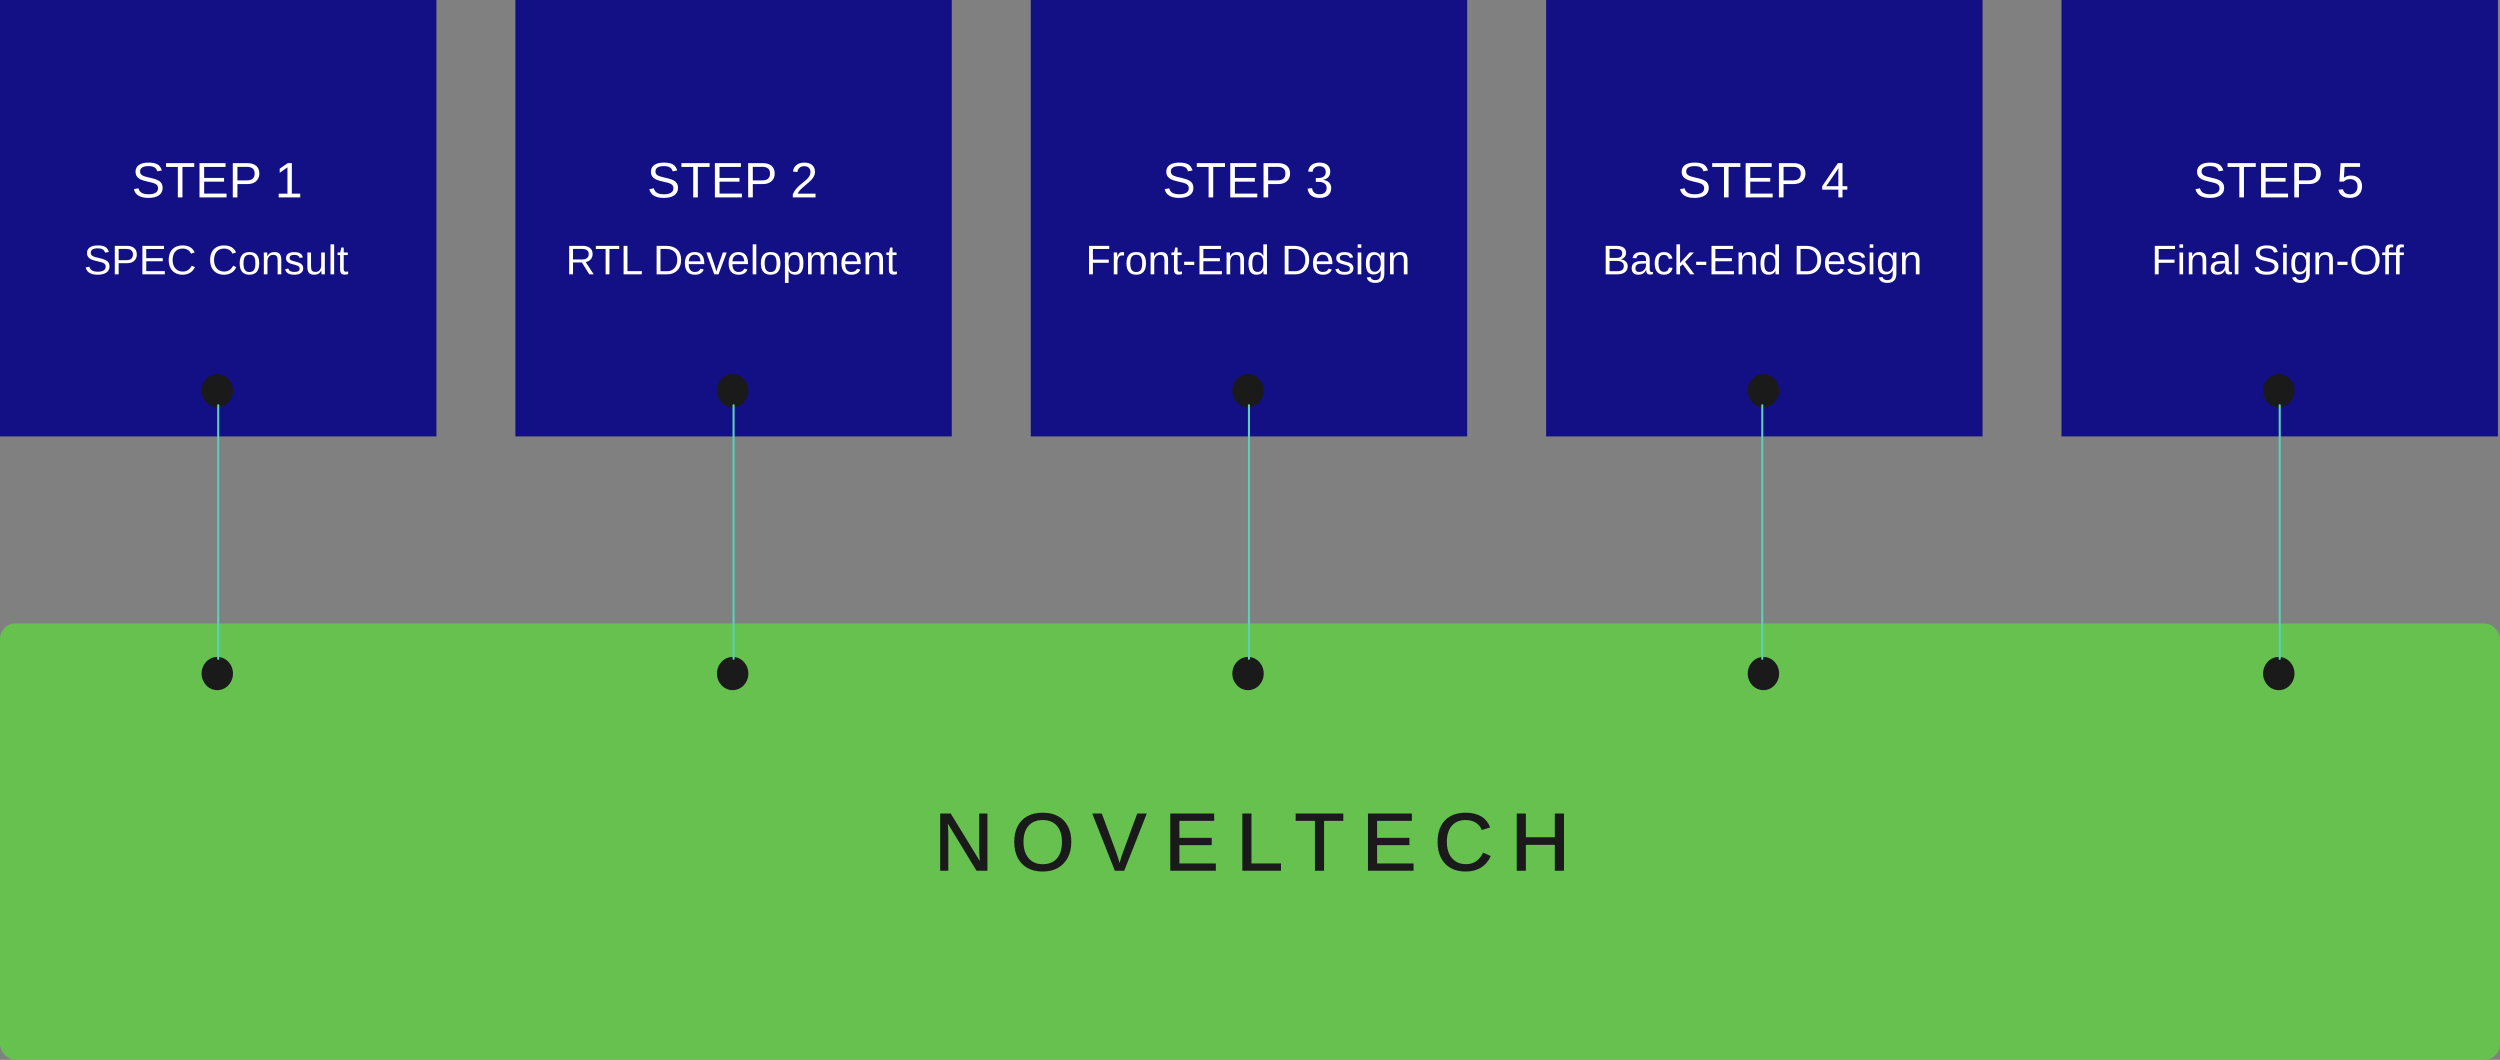 <svg width="1203" height="510" viewBox="0 0 1203 510" fill="none" xmlns="http://www.w3.org/2000/svg">
<rect x="0" y="0" width="1203" height="510" fill="#808080" stroke="none"/>
<rect opacity="0.8" y="300" width="1203" height="210" rx="7.46" fill="#5FD143"/>
<path d="M456.32 401.402V419H452.414V391.48H457.492L471.477 414.332C471.294 411.962 471.203 410.133 471.203 408.844V391.48H475.148V419H469.895L456.086 396.305C456.138 397.229 456.19 398.115 456.242 398.961C456.294 399.807 456.32 400.621 456.32 401.402ZM515.512 405.113C515.512 408.03 514.945 410.556 513.812 412.691C512.693 414.827 511.104 416.48 509.047 417.652C506.99 418.811 504.555 419.391 501.742 419.391C498.917 419.391 496.475 418.818 494.418 417.672C492.374 416.526 490.798 414.885 489.691 412.75C488.598 410.615 488.051 408.069 488.051 405.113C488.051 402.171 488.591 399.658 489.672 397.574C490.766 395.478 492.335 393.87 494.379 392.75C496.436 391.63 498.904 391.07 501.781 391.07C504.633 391.07 507.081 391.63 509.125 392.75C511.182 393.857 512.758 395.458 513.852 397.555C514.958 399.638 515.512 402.158 515.512 405.113ZM511.02 405.113C511.02 401.845 510.212 399.28 508.598 397.418C506.983 395.543 504.711 394.605 501.781 394.605C498.826 394.605 496.54 395.53 494.926 397.379C493.311 399.215 492.504 401.793 492.504 405.113C492.504 407.314 492.868 409.221 493.598 410.836C494.34 412.438 495.401 413.674 496.781 414.547C498.174 415.419 499.828 415.855 501.742 415.855C504.724 415.855 507.016 414.924 508.617 413.062C510.219 411.188 511.02 408.538 511.02 405.113ZM551.832 391.48L540.973 419H536.461L525.582 391.48H530.191L537.164 410.289C537.438 411.005 537.698 411.786 537.945 412.633C538.193 413.466 538.46 414.345 538.746 415.27C539.059 414.189 539.339 413.232 539.586 412.398C539.846 411.565 540.087 410.862 540.309 410.289L547.242 391.48H551.832ZM585.066 415.484V419H563.133V391.48H584.266V394.996H567.527V403.18H583.074V406.676H567.527V415.484H585.066ZM616.406 415.484V419H597.812V391.48H602.207V415.484H616.406ZM637.141 394.996V419H632.746V394.996H623.469V391.48H646.398V394.996H637.141ZM680.199 415.484V419H658.266V391.48H679.398V394.996H662.66V403.18H678.207V406.676H662.66V415.484H680.199ZM705.445 415.836C709.182 415.836 711.923 413.98 713.668 410.27L717.359 411.93C716.253 414.391 714.664 416.253 712.594 417.516C710.536 418.766 708.115 419.391 705.328 419.391C702.49 419.391 700.055 418.818 698.023 417.672C696.005 416.526 694.456 414.885 693.375 412.75C692.294 410.602 691.754 408.056 691.754 405.113C691.754 402.158 692.281 399.632 693.336 397.535C694.404 395.439 695.94 393.837 697.945 392.73C699.964 391.624 702.392 391.07 705.23 391.07C708.264 391.07 710.771 391.669 712.75 392.867C714.742 394.065 716.188 395.829 717.086 398.16L713.023 399.41C712.464 397.887 711.5 396.708 710.133 395.875C708.779 395.029 707.171 394.605 705.309 394.605C702.405 394.605 700.165 395.53 698.59 397.379C697.014 399.228 696.227 401.806 696.227 405.113C696.227 407.314 696.591 409.215 697.32 410.816C698.062 412.418 699.124 413.655 700.504 414.527C701.884 415.4 703.531 415.836 705.445 415.836ZM734.246 406.559V419H729.852V391.48H734.246V402.887H748.172V391.48H752.586V419H748.172V406.559H734.246Z" fill="#1A1A1A"/>
<ellipse cx="104.554" cy="324.111" rx="7.554" ry="7.995" fill="#1A1A1A"/>
<ellipse cx="352.554" cy="324.111" rx="7.554" ry="7.995" fill="#1A1A1A"/>
<ellipse cx="600.554" cy="324.111" rx="7.554" ry="7.995" fill="#1A1A1A"/>
<ellipse cx="848.554" cy="324.111" rx="7.554" ry="7.995" fill="#1A1A1A"/>
<ellipse cx="1096.55" cy="324.111" rx="7.554" ry="7.995" fill="#1A1A1A"/>
<rect width="210" height="210" fill="#121084"/>
<rect x="248" width="210" height="210" fill="#121084"/>
<rect x="496" width="210" height="210" fill="#121084"/>
<rect x="744" width="210" height="210" fill="#121084"/>
<rect x="992" width="210" height="210" fill="#121084"/>
<path d="M78.262 90.441C78.262 91.965 77.664 93.144 76.469 93.981C75.281 94.816 73.606 95.234 71.441 95.234C67.418 95.234 65.086 93.836 64.445 91.039L66.613 90.606C66.863 91.598 67.394 92.328 68.207 92.797C69.019 93.258 70.125 93.488 71.523 93.488C72.969 93.488 74.082 93.242 74.863 92.75C75.652 92.25 76.047 91.519 76.047 90.559C76.047 90.019 75.922 89.582 75.672 89.246C75.43 88.91 75.086 88.633 74.641 88.414C74.195 88.195 73.664 88.012 73.047 87.863C72.43 87.715 71.746 87.555 70.996 87.383C70.129 87.188 69.402 86.996 68.816 86.809C68.238 86.621 67.762 86.426 67.387 86.223C67.012 86.012 66.691 85.789 66.426 85.555C66.035 85.195 65.734 84.777 65.523 84.301C65.32 83.824 65.219 83.277 65.219 82.66C65.219 81.246 65.758 80.156 66.836 79.391C67.922 78.625 69.473 78.242 71.488 78.242C73.363 78.242 74.797 78.531 75.789 79.109C76.781 79.68 77.477 80.656 77.875 82.039L75.672 82.426C75.43 81.551 74.969 80.918 74.289 80.527C73.609 80.129 72.668 79.93 71.465 79.93C70.144 79.93 69.137 80.148 68.441 80.586C67.746 81.023 67.398 81.676 67.398 82.543C67.398 83.051 67.531 83.473 67.797 83.809C68.07 84.137 68.461 84.414 68.969 84.641C69.445 84.867 70.457 85.152 72.004 85.496C72.637 85.644 73.262 85.801 73.879 85.965C74.496 86.121 75.078 86.32 75.625 86.562C75.945 86.695 76.25 86.859 76.539 87.055C76.836 87.242 77.094 87.461 77.312 87.711C77.609 88.039 77.84 88.426 78.004 88.871C78.176 89.316 78.262 89.84 78.262 90.441ZM87.801 80.316V95H85.574V80.316H79.902V78.488H93.473V80.316H87.801ZM109.012 93.172V95H96.004V78.488H108.531V80.316H98.242V85.613H107.828V87.418H98.242V93.172H109.012ZM124.785 83.457C124.785 84.496 124.555 85.398 124.094 86.164C123.633 86.93 122.977 87.523 122.125 87.945C121.281 88.359 120.273 88.566 119.102 88.566H114.25V95H112.012V78.488H118.961C120.812 78.488 122.246 78.922 123.262 79.789C124.277 80.656 124.785 81.879 124.785 83.457ZM122.535 83.481C122.535 81.348 121.254 80.281 118.691 80.281H114.25V86.797H118.785C120.035 86.797 120.973 86.523 121.598 85.977C122.223 85.422 122.535 84.59 122.535 83.481ZM144.461 93.207V95H134.113V93.207H138.32V80.504L134.594 83.164V81.172L138.496 78.488H140.441V93.207H144.461Z" fill="white"/>
<path d="M52.689 128.218C52.689 129.482 52.193 130.46 51.201 131.154C50.216 131.848 48.825 132.194 47.029 132.194C43.691 132.194 41.756 131.034 41.225 128.713L43.023 128.354C43.231 129.177 43.672 129.783 44.346 130.172C45.02 130.554 45.937 130.746 47.098 130.746C48.297 130.746 49.221 130.541 49.869 130.133C50.523 129.718 50.851 129.112 50.851 128.315C50.851 127.867 50.747 127.504 50.54 127.226C50.339 126.947 50.054 126.717 49.684 126.535C49.315 126.354 48.874 126.202 48.362 126.078C47.85 125.955 47.282 125.822 46.66 125.68C45.941 125.518 45.338 125.359 44.852 125.203C44.372 125.048 43.976 124.886 43.665 124.717C43.354 124.542 43.088 124.357 42.868 124.163C42.544 123.865 42.294 123.518 42.119 123.122C41.951 122.727 41.866 122.273 41.866 121.761C41.866 120.588 42.314 119.683 43.208 119.048C44.109 118.413 45.396 118.095 47.068 118.095C48.624 118.095 49.814 118.335 50.637 118.815C51.46 119.288 52.037 120.098 52.368 121.246L50.54 121.567C50.339 120.841 49.956 120.315 49.392 119.991C48.828 119.661 48.047 119.495 47.049 119.495C45.953 119.495 45.117 119.677 44.54 120.04C43.963 120.403 43.675 120.944 43.675 121.664C43.675 122.085 43.785 122.435 44.005 122.714C44.232 122.986 44.556 123.216 44.978 123.404C45.373 123.592 46.213 123.829 47.496 124.114C48.021 124.237 48.54 124.367 49.052 124.503C49.564 124.633 50.047 124.798 50.501 124.999C50.767 125.109 51.019 125.245 51.259 125.407C51.506 125.563 51.719 125.744 51.901 125.952C52.147 126.224 52.339 126.545 52.475 126.915C52.617 127.284 52.689 127.718 52.689 128.218ZM65.835 122.422C65.835 123.284 65.644 124.033 65.261 124.668C64.879 125.304 64.334 125.796 63.628 126.146C62.928 126.49 62.091 126.662 61.119 126.662H57.093V132H55.236V118.299H61.002C62.539 118.299 63.728 118.659 64.571 119.379C65.414 120.098 65.835 121.113 65.835 122.422ZM63.968 122.442C63.968 120.672 62.905 119.787 60.779 119.787H57.093V125.193H60.856C61.894 125.193 62.672 124.967 63.19 124.513C63.709 124.053 63.968 123.362 63.968 122.442ZM79.312 130.483V132H68.519V118.299H78.913V119.816H70.376V124.211H78.33V125.709H70.376V130.483H79.312ZM87.946 130.668C89.865 130.668 91.308 129.718 92.273 127.819L93.79 128.577C93.226 129.757 92.432 130.655 91.408 131.271C90.39 131.887 89.207 132.194 87.859 132.194C86.472 132.194 85.279 131.906 84.281 131.329C83.282 130.752 82.514 129.932 81.976 128.869C81.445 127.799 81.179 126.539 81.179 125.087C81.179 123.628 81.445 122.377 81.976 121.333C82.508 120.29 83.273 119.489 84.271 118.932C85.269 118.374 86.462 118.095 87.849 118.095C89.308 118.095 90.526 118.381 91.505 118.951C92.484 119.521 93.204 120.367 93.664 121.489L91.904 122.072C91.586 121.275 91.074 120.666 90.368 120.244C89.667 119.823 88.835 119.612 87.869 119.612C86.352 119.612 85.172 120.102 84.329 121.08C83.487 122.053 83.065 123.388 83.065 125.087C83.065 126.202 83.263 127.18 83.658 128.023C84.06 128.859 84.624 129.511 85.35 129.977C86.083 130.438 86.948 130.668 87.946 130.668ZM107.88 130.668C109.798 130.668 111.241 129.718 112.207 127.819L113.724 128.577C113.16 129.757 112.366 130.655 111.341 131.271C110.324 131.887 109.141 132.194 107.792 132.194C106.405 132.194 105.212 131.906 104.214 131.329C103.216 130.752 102.447 129.932 101.909 128.869C101.378 127.799 101.112 126.539 101.112 125.087C101.112 123.628 101.378 122.377 101.909 121.333C102.441 120.29 103.206 119.489 104.204 118.932C105.202 118.374 106.395 118.095 107.782 118.095C109.241 118.095 110.46 118.381 111.439 118.951C112.417 119.521 113.137 120.367 113.597 121.489L111.837 122.072C111.52 121.275 111.007 120.666 110.301 120.244C109.601 119.823 108.768 119.612 107.802 119.612C106.285 119.612 105.105 120.102 104.263 121.08C103.42 122.053 102.998 123.388 102.998 125.087C102.998 126.202 103.196 127.18 103.592 128.023C103.994 128.859 104.557 129.511 105.284 129.977C106.016 130.438 106.881 130.668 107.88 130.668ZM124.731 126.73C124.731 128.571 124.326 129.942 123.515 130.843C122.705 131.744 121.528 132.194 119.986 132.194C118.449 132.194 117.289 131.728 116.505 130.794C115.72 129.854 115.328 128.5 115.328 126.73C115.328 124.915 115.72 123.553 116.505 122.646C117.295 121.738 118.475 121.285 120.044 121.285C121.652 121.285 122.835 121.729 123.593 122.617C124.351 123.498 124.731 124.869 124.731 126.73ZM122.893 126.73C122.893 125.278 122.676 124.224 122.241 123.57C121.814 122.908 121.091 122.578 120.073 122.578C119.049 122.578 118.307 122.915 117.846 123.589C117.393 124.257 117.166 125.304 117.166 126.73C117.166 128.117 117.389 129.161 117.837 129.861C118.29 130.554 119 130.901 119.966 130.901C121.016 130.901 121.765 130.564 122.212 129.89C122.666 129.216 122.893 128.162 122.893 126.73ZM128.708 125.903V132H126.957V123.725C126.957 123.109 126.951 122.617 126.938 122.247C126.931 121.871 126.918 121.615 126.899 121.479H128.552C128.565 121.602 128.575 121.758 128.581 121.946C128.594 122.134 128.604 122.341 128.61 122.568C128.617 122.795 128.623 123.032 128.63 123.278H128.659C129.061 122.552 129.524 122.04 130.049 121.742C130.581 121.437 131.239 121.285 132.023 121.285C133.177 121.285 134.02 121.58 134.551 122.169C135.09 122.759 135.359 123.699 135.359 124.989V132H133.599V125.33C133.599 124.325 133.437 123.625 133.112 123.229C132.788 122.834 132.228 122.636 131.43 122.636C130.588 122.636 129.923 122.925 129.437 123.502C128.951 124.079 128.708 124.879 128.708 125.903ZM145.899 129.093C145.899 130.084 145.523 130.849 144.771 131.387C144.026 131.925 142.979 132.194 141.63 132.194C140.321 132.194 139.31 131.981 138.597 131.553C137.89 131.118 137.43 130.444 137.216 129.53L138.762 129.229C138.911 129.793 139.219 130.208 139.686 130.473C140.152 130.733 140.801 130.862 141.63 130.862C142.518 130.862 143.167 130.726 143.575 130.454C143.99 130.182 144.197 129.773 144.197 129.229C144.197 128.814 144.055 128.477 143.769 128.218C143.484 127.958 143.024 127.744 142.389 127.576C141.637 127.375 141.037 127.21 140.59 127.08C140.149 126.95 139.809 126.84 139.569 126.749C139.329 126.652 139.138 126.561 138.995 126.477C138.567 126.231 138.233 125.929 137.994 125.573C137.754 125.216 137.634 124.779 137.634 124.26C137.634 123.301 137.974 122.571 138.655 122.072C139.342 121.567 140.34 121.314 141.65 121.314C142.81 121.314 143.731 121.518 144.411 121.926C145.098 122.335 145.533 122.989 145.714 123.891L144.139 124.085C144.042 123.618 143.779 123.262 143.351 123.015C142.93 122.763 142.363 122.636 141.65 122.636C140.859 122.636 140.275 122.756 139.899 122.996C139.523 123.236 139.335 123.599 139.335 124.085C139.335 124.442 139.442 124.736 139.656 124.97C139.87 125.197 140.279 125.385 140.882 125.534C141.692 125.728 142.463 125.942 143.196 126.176C143.928 126.402 144.453 126.629 144.771 126.856C145.14 127.122 145.419 127.436 145.607 127.799C145.802 128.156 145.899 128.587 145.899 129.093ZM154.611 130.201C154.209 130.927 153.743 131.443 153.211 131.747C152.686 132.045 152.031 132.194 151.247 132.194C150.093 132.194 149.247 131.909 148.709 131.339C148.177 130.762 147.912 129.812 147.912 128.49V121.479H149.672V128.149C149.672 129.2 149.834 129.913 150.158 130.289C150.488 130.658 151.049 130.843 151.84 130.843C152.683 130.843 153.347 130.554 153.833 129.977C154.32 129.401 154.563 128.6 154.563 127.576V121.479H156.313V129.754C156.313 130.363 156.316 130.856 156.323 131.232C156.336 131.608 156.352 131.864 156.371 132H154.718C154.712 131.968 154.699 131.815 154.679 131.543C154.666 131.271 154.653 130.823 154.64 130.201H154.611ZM160.795 117.57V132H159.045V117.57H160.795ZM167.524 131.922C166.954 132.078 166.364 132.156 165.754 132.156C165.054 132.156 164.529 131.958 164.179 131.562C163.829 131.161 163.654 130.564 163.654 129.773V122.753H162.439V121.479H163.722L164.238 119.126H165.404V121.479H167.349V122.753H165.404V129.394C165.404 129.9 165.485 130.256 165.648 130.464C165.816 130.665 166.105 130.765 166.513 130.765C166.733 130.765 167.07 130.72 167.524 130.629V131.922Z" fill="white"/>
<path d="M326.262 90.441C326.262 91.965 325.664 93.144 324.469 93.981C323.281 94.816 321.605 95.234 319.441 95.234C315.418 95.234 313.086 93.836 312.445 91.039L314.613 90.606C314.863 91.598 315.395 92.328 316.207 92.797C317.02 93.258 318.125 93.488 319.523 93.488C320.969 93.488 322.082 93.242 322.863 92.75C323.652 92.25 324.047 91.519 324.047 90.559C324.047 90.019 323.922 89.582 323.672 89.246C323.43 88.91 323.086 88.633 322.641 88.414C322.195 88.195 321.664 88.012 321.047 87.863C320.43 87.715 319.746 87.555 318.996 87.383C318.129 87.188 317.402 86.996 316.816 86.809C316.238 86.621 315.762 86.426 315.387 86.223C315.012 86.012 314.691 85.789 314.426 85.555C314.035 85.195 313.734 84.777 313.523 84.301C313.32 83.824 313.219 83.277 313.219 82.66C313.219 81.246 313.758 80.156 314.836 79.391C315.922 78.625 317.473 78.242 319.488 78.242C321.363 78.242 322.797 78.531 323.789 79.109C324.781 79.68 325.477 80.656 325.875 82.039L323.672 82.426C323.43 81.551 322.969 80.918 322.289 80.527C321.609 80.129 320.668 79.93 319.465 79.93C318.145 79.93 317.137 80.148 316.441 80.586C315.746 81.023 315.398 81.676 315.398 82.543C315.398 83.051 315.531 83.473 315.797 83.809C316.07 84.137 316.461 84.414 316.969 84.641C317.445 84.867 318.457 85.152 320.004 85.496C320.637 85.644 321.262 85.801 321.879 85.965C322.496 86.121 323.078 86.32 323.625 86.562C323.945 86.695 324.25 86.859 324.539 87.055C324.836 87.242 325.094 87.461 325.312 87.711C325.609 88.039 325.84 88.426 326.004 88.871C326.176 89.316 326.262 89.84 326.262 90.441ZM335.801 80.316V95H333.574V80.316H327.902V78.488H341.473V80.316H335.801ZM357.012 93.172V95H344.004V78.488H356.531V80.316H346.242V85.613H355.828V87.418H346.242V93.172H357.012ZM372.785 83.457C372.785 84.496 372.555 85.398 372.094 86.164C371.633 86.93 370.977 87.523 370.125 87.945C369.281 88.359 368.273 88.566 367.102 88.566H362.25V95H360.012V78.488H366.961C368.812 78.488 370.246 78.922 371.262 79.789C372.277 80.656 372.785 81.879 372.785 83.457ZM370.535 83.481C370.535 81.348 369.254 80.281 366.691 80.281H362.25V86.797H366.785C368.035 86.797 368.973 86.523 369.598 85.977C370.223 85.422 370.535 84.59 370.535 83.481ZM392.426 93.207V95H381.492V93.512C381.891 92.598 382.371 91.789 382.934 91.086C383.504 90.383 384.109 89.75 384.75 89.188C385.391 88.625 386.023 88.102 386.648 87.617C386.961 87.375 387.254 87.133 387.527 86.891C387.809 86.648 388.074 86.406 388.324 86.164C388.824 85.68 389.227 85.172 389.531 84.641C389.844 84.109 390 83.508 390 82.836C390 81.93 389.734 81.227 389.203 80.727C388.672 80.227 387.934 79.977 386.988 79.977C386.09 79.977 385.348 80.223 384.762 80.715C384.184 81.199 383.844 81.883 383.742 82.766L381.586 82.566C381.742 81.246 382.301 80.195 383.262 79.414C384.23 78.633 385.473 78.242 386.988 78.242C388.652 78.242 389.93 78.637 390.82 79.426C391.719 80.207 392.168 81.32 392.168 82.766C392.168 83.406 392.02 84.043 391.723 84.676C391.434 85.309 391 85.941 390.422 86.574C390.133 86.887 389.711 87.289 389.156 87.781C388.602 88.273 387.918 88.852 387.105 89.516C386.207 90.25 385.492 90.914 384.961 91.508C384.43 92.094 384.047 92.66 383.812 93.207H392.426Z" fill="white"/>
<path d="M275.738 126.312V132H273.881V118.299H280.327C281.87 118.299 283.06 118.646 283.896 119.34C284.739 120.027 285.16 120.986 285.16 122.218C285.16 123.236 284.862 124.091 284.266 124.785C283.676 125.479 282.859 125.916 281.815 126.098L285.705 132H283.565L280.007 126.312H275.738ZM283.293 122.238C283.293 121.44 283.021 120.834 282.476 120.419C281.938 119.998 281.16 119.787 280.143 119.787H275.738V124.843H280.221C281.199 124.843 281.955 124.617 282.486 124.163C283.024 123.703 283.293 123.061 283.293 122.238ZM293.27 119.816V132H291.422V119.816H286.716V118.299H297.976V119.816H293.27ZM308.856 130.483V132H300.076V118.299H301.933V130.483H308.856ZM327.759 125.009C327.759 126.454 327.477 127.699 326.913 128.743C326.356 129.786 325.575 130.59 324.57 131.154C323.571 131.718 322.411 132 321.089 132H315.964V118.299H320.496C322.816 118.299 324.605 118.883 325.863 120.05C327.127 121.21 327.759 122.863 327.759 125.009ZM325.892 125.009C325.892 123.31 325.425 122.017 324.492 121.129C323.565 120.234 322.22 119.787 320.457 119.787H317.822V130.512H320.875C321.893 130.512 322.774 130.289 323.52 129.841C324.272 129.394 324.855 128.759 325.27 127.936C325.685 127.112 325.892 126.137 325.892 125.009ZM331.405 127.109C331.405 128.315 331.655 129.245 332.154 129.9C332.653 130.554 333.383 130.882 334.342 130.882C335.1 130.882 335.707 130.729 336.16 130.425C336.621 130.12 336.932 129.734 337.094 129.268L338.63 129.705C338.001 131.365 336.572 132.194 334.342 132.194C332.786 132.194 331.6 131.731 330.783 130.804C329.973 129.877 329.568 128.5 329.568 126.671C329.568 124.934 329.973 123.602 330.783 122.675C331.6 121.748 332.764 121.285 334.274 121.285C335.823 121.285 336.984 121.751 337.755 122.685C338.526 123.618 338.912 125.015 338.912 126.876V127.109H331.405ZM337.103 125.767C337.006 124.659 336.724 123.852 336.258 123.346C335.791 122.834 335.12 122.578 334.245 122.578C333.396 122.578 332.721 122.863 332.222 123.434C331.73 123.997 331.464 124.775 331.425 125.767H337.103ZM349.696 121.479L345.767 132H343.696L339.875 121.479H341.742L344.056 128.324C344.101 128.454 344.179 128.713 344.289 129.102C344.399 129.485 344.545 129.994 344.727 130.629C344.811 130.376 344.892 130.114 344.97 129.841C345.054 129.563 345.135 129.294 345.213 129.034C345.297 128.775 345.375 128.545 345.446 128.344L347.838 121.479H349.696ZM352.447 127.109C352.447 128.315 352.697 129.245 353.196 129.9C353.695 130.554 354.424 130.882 355.384 130.882C356.142 130.882 356.748 130.729 357.202 130.425C357.662 130.12 357.974 129.734 358.136 129.268L359.672 129.705C359.043 131.365 357.614 132.194 355.384 132.194C353.828 132.194 352.642 131.731 351.825 130.804C351.015 129.877 350.61 128.5 350.61 126.671C350.61 124.934 351.015 123.602 351.825 122.675C352.642 121.748 353.805 121.285 355.316 121.285C356.865 121.285 358.025 121.751 358.797 122.685C359.568 123.618 359.954 125.015 359.954 126.876V127.109H352.447ZM358.145 125.767C358.048 124.659 357.766 123.852 357.299 123.346C356.833 122.834 356.162 122.578 355.287 122.578C354.437 122.578 353.763 122.863 353.264 123.434C352.771 123.997 352.506 124.775 352.467 125.767H358.145ZM363.941 117.57V132H362.19V117.57H363.941ZM375.521 126.73C375.521 128.571 375.116 129.942 374.306 130.843C373.496 131.744 372.319 132.194 370.776 132.194C369.24 132.194 368.08 131.728 367.295 130.794C366.511 129.854 366.119 128.5 366.119 126.73C366.119 124.915 366.511 123.553 367.295 122.646C368.086 121.738 369.266 121.285 370.835 121.285C372.442 121.285 373.625 121.729 374.384 122.617C375.142 123.498 375.521 124.869 375.521 126.73ZM373.684 126.73C373.684 125.278 373.466 124.224 373.032 123.57C372.604 122.908 371.881 122.578 370.864 122.578C369.84 122.578 369.097 122.915 368.637 123.589C368.183 124.257 367.956 125.304 367.956 126.73C367.956 128.117 368.18 129.161 368.627 129.861C369.081 130.554 369.791 130.901 370.757 130.901C371.807 130.901 372.556 130.564 373.003 129.89C373.457 129.216 373.684 128.162 373.684 126.73ZM386.606 126.691C386.606 128.525 386.282 129.903 385.634 130.823C384.992 131.737 384.026 132.194 382.736 132.194C381.116 132.194 380.027 131.585 379.469 130.366H379.42C379.446 130.412 379.459 130.963 379.459 132.019V136.133H377.709V123.628C377.709 123.09 377.703 122.643 377.69 122.286C377.683 121.923 377.67 121.654 377.651 121.479H379.343C379.349 121.505 379.359 121.631 379.372 121.858C379.391 122.085 379.408 122.332 379.42 122.597C379.433 122.857 379.44 123.048 379.44 123.171H379.479C379.79 122.523 380.202 122.05 380.714 121.751C381.226 121.447 381.9 121.294 382.736 121.294C384.033 121.294 385.002 121.729 385.644 122.597C386.285 123.466 386.606 124.83 386.606 126.691ZM384.768 126.73C384.768 125.265 384.571 124.218 384.175 123.589C383.78 122.96 383.151 122.646 382.289 122.646C381.33 122.646 380.616 122.98 380.15 123.647C379.69 124.309 379.459 125.381 379.459 126.866C379.459 128.247 379.68 129.264 380.121 129.919C380.561 130.574 381.278 130.901 382.27 130.901C383.138 130.901 383.77 130.584 384.166 129.948C384.568 129.307 384.768 128.234 384.768 126.73ZM390.573 125.903V132H388.833V123.725C388.833 123.109 388.826 122.617 388.813 122.247C388.807 121.871 388.794 121.615 388.775 121.479H390.428C390.441 121.622 390.454 121.797 390.466 122.004C390.479 122.212 390.489 122.429 390.496 122.656C390.502 122.876 390.505 123.083 390.505 123.278H390.535C390.911 122.532 391.342 122.014 391.828 121.722C392.314 121.43 392.907 121.285 393.607 121.285C394.405 121.285 395.033 121.443 395.494 121.761C395.96 122.079 396.284 122.584 396.466 123.278H396.495C396.858 122.571 397.296 122.062 397.808 121.751C398.326 121.44 398.952 121.285 399.684 121.285C400.748 121.285 401.519 121.573 401.999 122.15C402.485 122.727 402.728 123.673 402.728 124.989V132H400.997V125.33C400.997 124.312 400.858 123.609 400.579 123.22C400.3 122.831 399.798 122.636 399.072 122.636C398.307 122.636 397.711 122.921 397.283 123.492C396.861 124.056 396.651 124.86 396.651 125.903V132H394.92V125.33C394.92 124.312 394.781 123.609 394.502 123.22C394.223 122.831 393.721 122.636 392.995 122.636C392.249 122.636 391.659 122.921 391.225 123.492C390.791 124.062 390.573 124.866 390.573 125.903ZM406.724 127.109C406.724 128.315 406.974 129.245 407.473 129.9C407.972 130.554 408.701 130.882 409.661 130.882C410.419 130.882 411.025 130.729 411.479 130.425C411.939 130.12 412.251 129.734 412.413 129.268L413.949 129.705C413.32 131.365 411.891 132.194 409.661 132.194C408.105 132.194 406.919 131.731 406.102 130.804C405.292 129.877 404.887 128.5 404.887 126.671C404.887 124.934 405.292 123.602 406.102 122.675C406.919 121.748 408.082 121.285 409.593 121.285C411.142 121.285 412.302 121.751 413.074 122.685C413.845 123.618 414.231 125.015 414.231 126.876V127.109H406.724ZM412.422 125.767C412.325 124.659 412.043 123.852 411.576 123.346C411.11 122.834 410.439 122.578 409.564 122.578C408.714 122.578 408.04 122.863 407.541 123.434C407.048 123.997 406.783 124.775 406.744 125.767H412.422ZM418.256 125.903V132H416.506V123.725C416.506 123.109 416.5 122.617 416.487 122.247C416.48 121.871 416.467 121.615 416.448 121.479H418.101C418.114 121.602 418.124 121.758 418.13 121.946C418.143 122.134 418.153 122.341 418.159 122.568C418.166 122.795 418.172 123.032 418.179 123.278H418.208C418.61 122.552 419.073 122.04 419.598 121.742C420.13 121.437 420.788 121.285 421.572 121.285C422.726 121.285 423.569 121.58 424.1 122.169C424.638 122.759 424.907 123.699 424.907 124.989V132H423.147V125.33C423.147 124.325 422.985 123.625 422.661 123.229C422.337 122.834 421.776 122.636 420.979 122.636C420.136 122.636 419.472 122.925 418.986 123.502C418.5 124.079 418.256 124.879 418.256 125.903ZM431.597 131.922C431.027 132.078 430.437 132.156 429.828 132.156C429.127 132.156 428.602 131.958 428.252 131.562C427.902 131.161 427.727 130.564 427.727 129.773V122.753H426.512V121.479H427.795L428.311 119.126H429.478V121.479H431.422V122.753H429.478V129.394C429.478 129.9 429.559 130.256 429.721 130.464C429.889 130.665 430.178 130.765 430.586 130.765C430.806 130.765 431.143 130.72 431.597 130.629V131.922Z" fill="white"/>
<path d="M574.262 90.441C574.262 91.965 573.664 93.144 572.469 93.981C571.281 94.816 569.605 95.234 567.441 95.234C563.418 95.234 561.086 93.836 560.445 91.039L562.613 90.606C562.863 91.598 563.395 92.328 564.207 92.797C565.02 93.258 566.125 93.488 567.523 93.488C568.969 93.488 570.082 93.242 570.863 92.75C571.652 92.25 572.047 91.519 572.047 90.559C572.047 90.019 571.922 89.582 571.672 89.246C571.43 88.91 571.086 88.633 570.641 88.414C570.195 88.195 569.664 88.012 569.047 87.863C568.43 87.715 567.746 87.555 566.996 87.383C566.129 87.188 565.402 86.996 564.816 86.809C564.238 86.621 563.762 86.426 563.387 86.223C563.012 86.012 562.691 85.789 562.426 85.555C562.035 85.195 561.734 84.777 561.523 84.301C561.32 83.824 561.219 83.277 561.219 82.66C561.219 81.246 561.758 80.156 562.836 79.391C563.922 78.625 565.473 78.242 567.488 78.242C569.363 78.242 570.797 78.531 571.789 79.109C572.781 79.68 573.477 80.656 573.875 82.039L571.672 82.426C571.43 81.551 570.969 80.918 570.289 80.527C569.609 80.129 568.668 79.93 567.465 79.93C566.145 79.93 565.137 80.148 564.441 80.586C563.746 81.023 563.398 81.676 563.398 82.543C563.398 83.051 563.531 83.473 563.797 83.809C564.07 84.137 564.461 84.414 564.969 84.641C565.445 84.867 566.457 85.152 568.004 85.496C568.637 85.644 569.262 85.801 569.879 85.965C570.496 86.121 571.078 86.32 571.625 86.562C571.945 86.695 572.25 86.859 572.539 87.055C572.836 87.242 573.094 87.461 573.312 87.711C573.609 88.039 573.84 88.426 574.004 88.871C574.176 89.316 574.262 89.84 574.262 90.441ZM583.801 80.316V95H581.574V80.316H575.902V78.488H589.473V80.316H583.801ZM605.012 93.172V95H592.004V78.488H604.531V80.316H594.242V85.613H603.828V87.418H594.242V93.172H605.012ZM620.785 83.457C620.785 84.496 620.555 85.398 620.094 86.164C619.633 86.93 618.977 87.523 618.125 87.945C617.281 88.359 616.273 88.566 615.102 88.566H610.25V95H608.012V78.488H614.961C616.812 78.488 618.246 78.922 619.262 79.789C620.277 80.656 620.785 81.879 620.785 83.457ZM618.535 83.481C618.535 81.348 617.254 80.281 614.691 80.281H610.25V86.797H614.785C616.035 86.797 616.973 86.523 617.598 85.977C618.223 85.422 618.535 84.59 618.535 83.481ZM640.578 90.441C640.578 91.965 640.094 93.144 639.125 93.981C638.156 94.816 636.773 95.234 634.977 95.234C633.305 95.234 631.969 94.859 630.969 94.109C629.977 93.352 629.387 92.234 629.199 90.758L631.379 90.559C631.66 92.512 632.859 93.488 634.977 93.488C636.039 93.488 636.871 93.227 637.473 92.703C638.082 92.18 638.387 91.402 638.387 90.371C638.387 89.473 638.039 88.773 637.344 88.273C636.656 87.766 635.66 87.512 634.355 87.512H633.16V85.684H634.309C635.465 85.684 636.359 85.434 636.992 84.934C637.633 84.426 637.953 83.727 637.953 82.836C637.953 81.953 637.691 81.258 637.168 80.75C636.652 80.234 635.883 79.977 634.859 79.977C633.93 79.977 633.176 80.215 632.598 80.691C632.027 81.168 631.695 81.84 631.602 82.707L629.48 82.543C629.637 81.191 630.195 80.137 631.156 79.379C632.125 78.621 633.367 78.242 634.883 78.242C636.539 78.242 637.824 78.629 638.738 79.402C639.66 80.168 640.121 81.238 640.121 82.613C640.121 83.668 639.824 84.527 639.23 85.191C638.645 85.848 637.789 86.293 636.664 86.527V86.574C637.898 86.707 638.859 87.121 639.547 87.816C640.234 88.512 640.578 89.387 640.578 90.441Z" fill="white"/>
<path d="M525.901 126.448V132H524.043V118.299H533.777V119.816H525.901V124.912H533.543V126.448H525.901ZM537.715 126.516V132H535.965V123.929C535.965 123.56 535.958 123.171 535.945 122.763C535.939 122.354 535.926 121.926 535.906 121.479H537.559C537.572 121.777 537.582 122.046 537.588 122.286C537.601 122.526 537.611 122.737 537.618 122.918C537.624 123.093 537.627 123.242 537.627 123.365C537.634 123.482 537.637 123.57 537.637 123.628H537.676C537.87 122.993 538.084 122.5 538.318 122.15C538.545 121.826 538.804 121.602 539.096 121.479C539.387 121.349 539.747 121.285 540.175 121.285C540.415 121.285 540.651 121.317 540.885 121.382V122.986C540.664 122.921 540.353 122.889 539.951 122.889C539.225 122.889 538.671 123.203 538.289 123.832C537.906 124.455 537.715 125.349 537.715 126.516ZM551.454 126.73C551.454 128.571 551.049 129.942 550.239 130.843C549.429 131.744 548.252 132.194 546.709 132.194C545.173 132.194 544.012 131.728 543.228 130.794C542.444 129.854 542.052 128.5 542.052 126.73C542.052 124.915 542.444 123.553 543.228 122.646C544.019 121.738 545.199 121.285 546.767 121.285C548.375 121.285 549.558 121.729 550.317 122.617C551.075 123.498 551.454 124.869 551.454 126.73ZM549.617 126.73C549.617 125.278 549.399 124.224 548.965 123.57C548.537 122.908 547.814 122.578 546.797 122.578C545.772 122.578 545.03 122.915 544.57 123.589C544.116 124.257 543.889 125.304 543.889 126.73C543.889 128.117 544.113 129.161 544.56 129.861C545.014 130.554 545.724 130.901 546.69 130.901C547.74 130.901 548.489 130.564 548.936 129.89C549.39 129.216 549.617 128.162 549.617 126.73ZM555.431 125.903V132H553.681V123.725C553.681 123.109 553.674 122.617 553.662 122.247C553.655 121.871 553.642 121.615 553.623 121.479H555.276C555.289 121.602 555.298 121.758 555.305 121.946C555.318 122.134 555.327 122.341 555.334 122.568C555.34 122.795 555.347 123.032 555.353 123.278H555.383C555.784 122.552 556.248 122.04 556.773 121.742C557.305 121.437 557.963 121.285 558.747 121.285C559.901 121.285 560.744 121.58 561.275 122.169C561.813 122.759 562.082 123.699 562.082 124.989V132H560.322V125.33C560.322 124.325 560.16 123.625 559.836 123.229C559.512 122.834 558.951 122.636 558.154 122.636C557.311 122.636 556.647 122.925 556.16 123.502C555.674 124.079 555.431 124.879 555.431 125.903ZM568.772 131.922C568.202 132.078 567.612 132.156 567.002 132.156C566.302 132.156 565.777 131.958 565.427 131.562C565.077 131.161 564.902 130.564 564.902 129.773V122.753H563.687V121.479H564.97L565.485 119.126H566.652V121.479H568.597V122.753H566.652V129.394C566.652 129.9 566.733 130.256 566.895 130.464C567.064 130.665 567.352 130.765 567.761 130.765C567.981 130.765 568.318 130.72 568.772 130.629V131.922ZM574.674 125.932V127.488H569.812V125.932H574.674ZM587.986 130.483V132H577.193V118.299H587.587V119.816H579.05V124.211H587.004V125.709H579.05V130.483H587.986ZM591.972 125.903V132H590.222V123.725C590.222 123.109 590.216 122.617 590.203 122.247C590.196 121.871 590.183 121.615 590.164 121.479H591.817C591.83 121.602 591.84 121.758 591.846 121.946C591.859 122.134 591.869 122.341 591.875 122.568C591.882 122.795 591.888 123.032 591.895 123.278H591.924C592.326 122.552 592.789 122.04 593.314 121.742C593.846 121.437 594.504 121.285 595.288 121.285C596.442 121.285 597.285 121.58 597.816 122.169C598.354 122.759 598.623 123.699 598.623 124.989V132H596.863V125.33C596.863 124.325 596.701 123.625 596.377 123.229C596.053 122.834 595.492 122.636 594.695 122.636C593.852 122.636 593.188 122.925 592.702 123.502C592.216 124.079 591.972 124.879 591.972 125.903ZM608.045 132C608.033 131.929 608.016 131.796 607.997 131.601C607.984 131.4 607.971 131.18 607.958 130.94C607.952 130.7 607.948 130.49 607.948 130.308H607.909C607.585 130.982 607.154 131.465 606.616 131.757C606.085 132.049 605.423 132.194 604.633 132.194C603.304 132.194 602.325 131.747 601.696 130.853C601.074 129.958 600.763 128.603 600.763 126.788C600.763 124.954 601.083 123.579 601.725 122.665C602.373 121.745 603.343 121.285 604.633 121.285C605.43 121.285 606.094 121.43 606.626 121.722C607.157 122.014 607.585 122.477 607.909 123.113H607.929L607.909 121.936V117.57H609.66V129.832C609.66 130.383 609.663 130.84 609.669 131.203C609.682 131.559 609.699 131.825 609.718 132H608.045ZM602.6 126.73C602.6 128.201 602.795 129.255 603.184 129.89C603.573 130.525 604.205 130.843 605.08 130.843C606.072 130.843 606.791 130.499 607.238 129.812C607.686 129.125 607.909 128.059 607.909 126.613C607.909 125.219 607.686 124.198 607.238 123.55C606.791 122.902 606.078 122.578 605.099 122.578C604.218 122.578 603.579 122.905 603.184 123.56C602.795 124.208 602.6 125.265 602.6 126.73ZM629.982 125.009C629.982 126.454 629.7 127.699 629.136 128.743C628.578 129.786 627.797 130.59 626.793 131.154C625.794 131.718 624.634 132 623.312 132H618.187V118.299H622.718C625.039 118.299 626.828 118.883 628.086 120.05C629.35 121.21 629.982 122.863 629.982 125.009ZM628.115 125.009C628.115 123.31 627.648 122.017 626.715 121.129C625.788 120.234 624.443 119.787 622.679 119.787H620.044V130.512H623.098C624.115 130.512 624.997 130.289 625.742 129.841C626.494 129.394 627.078 128.759 627.493 127.936C627.908 127.112 628.115 126.137 628.115 125.009ZM633.628 127.109C633.628 128.315 633.878 129.245 634.377 129.9C634.876 130.554 635.605 130.882 636.565 130.882C637.323 130.882 637.929 130.729 638.383 130.425C638.843 130.12 639.154 129.734 639.317 129.268L640.853 129.705C640.224 131.365 638.795 132.194 636.565 132.194C635.009 132.194 633.823 131.731 633.006 130.804C632.196 129.877 631.79 128.5 631.79 126.671C631.79 124.934 632.196 123.602 633.006 122.675C633.823 121.748 634.986 121.285 636.497 121.285C638.046 121.285 639.206 121.751 639.978 122.685C640.749 123.618 641.135 125.015 641.135 126.876V127.109H633.628ZM639.326 125.767C639.229 124.659 638.947 123.852 638.48 123.346C638.014 122.834 637.343 122.578 636.468 122.578C635.618 122.578 634.944 122.863 634.445 123.434C633.952 123.997 633.687 124.775 633.648 125.767H639.326ZM651.267 129.093C651.267 130.084 650.891 130.849 650.139 131.387C649.393 131.925 648.347 132.194 646.998 132.194C645.689 132.194 644.677 131.981 643.964 131.553C643.258 131.118 642.798 130.444 642.584 129.53L644.13 129.229C644.279 129.793 644.587 130.208 645.053 130.473C645.52 130.733 646.168 130.862 646.998 130.862C647.886 130.862 648.534 130.726 648.943 130.454C649.358 130.182 649.565 129.773 649.565 129.229C649.565 128.814 649.423 128.477 649.137 128.218C648.852 127.958 648.392 127.744 647.757 127.576C647.005 127.375 646.405 127.21 645.958 127.08C645.517 126.95 645.177 126.84 644.937 126.749C644.697 126.652 644.506 126.561 644.363 126.477C643.935 126.231 643.601 125.929 643.362 125.573C643.122 125.216 643.002 124.779 643.002 124.26C643.002 123.301 643.342 122.571 644.023 122.072C644.71 121.567 645.708 121.314 647.018 121.314C648.178 121.314 649.098 121.518 649.779 121.926C650.466 122.335 650.901 122.989 651.082 123.891L649.507 124.085C649.41 123.618 649.147 123.262 648.719 123.015C648.298 122.763 647.731 122.636 647.018 122.636C646.227 122.636 645.643 122.756 645.267 122.996C644.891 123.236 644.703 123.599 644.703 124.085C644.703 124.442 644.81 124.736 645.024 124.97C645.238 125.197 645.647 125.385 646.249 125.534C647.06 125.728 647.831 125.942 648.564 126.176C649.296 126.402 649.821 126.629 650.139 126.856C650.508 127.122 650.787 127.436 650.975 127.799C651.17 128.156 651.267 128.587 651.267 129.093ZM655.069 117.57V119.243H653.318V117.57H655.069ZM655.069 121.479V132H653.318V121.479H655.069ZM661.749 136.133C660.601 136.133 659.687 135.906 659.007 135.452C658.326 135.005 657.889 134.366 657.694 133.536L659.454 133.284C659.571 133.77 659.827 134.142 660.222 134.402C660.624 134.668 661.149 134.8 661.797 134.8C662.666 134.8 663.318 134.544 663.752 134.032C664.193 133.52 664.413 132.755 664.413 131.737V130.046H664.394C664.063 130.72 663.609 131.229 663.032 131.572C662.455 131.909 661.781 132.078 661.01 132.078C659.72 132.078 658.77 131.65 658.161 130.794C657.558 129.939 657.257 128.594 657.257 126.759C657.257 124.899 657.581 123.528 658.229 122.646C658.884 121.758 659.875 121.314 661.204 121.314C661.95 121.314 662.595 121.486 663.139 121.829C663.69 122.166 664.115 122.649 664.413 123.278H664.433C664.433 123.148 664.439 122.947 664.452 122.675C664.465 122.396 664.481 122.134 664.501 121.887C664.52 121.641 664.536 121.505 664.549 121.479H666.212C666.173 121.829 666.154 122.555 666.154 123.657V131.699C666.154 133.177 665.787 134.285 665.055 135.024C664.322 135.763 663.22 136.133 661.749 136.133ZM664.413 126.74C664.413 125.463 664.151 124.458 663.625 123.725C663.107 122.986 662.442 122.617 661.632 122.617C660.738 122.617 660.086 122.941 659.678 123.589C659.269 124.237 659.065 125.287 659.065 126.74C659.065 128.179 659.256 129.213 659.639 129.841C660.021 130.47 660.676 130.785 661.603 130.785C662.433 130.785 663.107 130.425 663.625 129.705C664.151 128.979 664.413 127.991 664.413 126.74ZM670.636 125.903V132H668.886V123.725C668.886 123.109 668.879 122.617 668.866 122.247C668.86 121.871 668.847 121.615 668.828 121.479H670.481C670.494 121.602 670.503 121.758 670.51 121.946C670.523 122.134 670.532 122.341 670.539 122.568C670.545 122.795 670.552 123.032 670.558 123.278H670.588C670.989 122.552 671.453 122.04 671.978 121.742C672.51 121.437 673.168 121.285 673.952 121.285C675.106 121.285 675.948 121.58 676.48 122.169C677.018 122.759 677.287 123.699 677.287 124.989V132H675.527V125.33C675.527 124.325 675.365 123.625 675.041 123.229C674.717 122.834 674.156 122.636 673.359 122.636C672.516 122.636 671.852 122.925 671.365 123.502C670.879 124.079 670.636 124.879 670.636 125.903Z" fill="white"/>
<path d="M822.262 90.441C822.262 91.965 821.664 93.144 820.469 93.981C819.281 94.816 817.605 95.234 815.441 95.234C811.418 95.234 809.086 93.836 808.445 91.039L810.613 90.606C810.863 91.598 811.395 92.328 812.207 92.797C813.02 93.258 814.125 93.488 815.523 93.488C816.969 93.488 818.082 93.242 818.863 92.75C819.652 92.25 820.047 91.519 820.047 90.559C820.047 90.019 819.922 89.582 819.672 89.246C819.43 88.91 819.086 88.633 818.641 88.414C818.195 88.195 817.664 88.012 817.047 87.863C816.43 87.715 815.746 87.555 814.996 87.383C814.129 87.188 813.402 86.996 812.816 86.809C812.238 86.621 811.762 86.426 811.387 86.223C811.012 86.012 810.691 85.789 810.426 85.555C810.035 85.195 809.734 84.777 809.523 84.301C809.32 83.824 809.219 83.277 809.219 82.66C809.219 81.246 809.758 80.156 810.836 79.391C811.922 78.625 813.473 78.242 815.488 78.242C817.363 78.242 818.797 78.531 819.789 79.109C820.781 79.68 821.477 80.656 821.875 82.039L819.672 82.426C819.43 81.551 818.969 80.918 818.289 80.527C817.609 80.129 816.668 79.93 815.465 79.93C814.145 79.93 813.137 80.148 812.441 80.586C811.746 81.023 811.398 81.676 811.398 82.543C811.398 83.051 811.531 83.473 811.797 83.809C812.07 84.137 812.461 84.414 812.969 84.641C813.445 84.867 814.457 85.152 816.004 85.496C816.637 85.644 817.262 85.801 817.879 85.965C818.496 86.121 819.078 86.32 819.625 86.562C819.945 86.695 820.25 86.859 820.539 87.055C820.836 87.242 821.094 87.461 821.312 87.711C821.609 88.039 821.84 88.426 822.004 88.871C822.176 89.316 822.262 89.84 822.262 90.441ZM831.801 80.316V95H829.574V80.316H823.902V78.488H837.473V80.316H831.801ZM853.012 93.172V95H840.004V78.488H852.531V80.316H842.242V85.613H851.828V87.418H842.242V93.172H853.012ZM868.785 83.457C868.785 84.496 868.555 85.398 868.094 86.164C867.633 86.93 866.977 87.523 866.125 87.945C865.281 88.359 864.273 88.566 863.102 88.566H858.25V95H856.012V78.488H862.961C864.812 78.488 866.246 78.922 867.262 79.789C868.277 80.656 868.785 81.879 868.785 83.457ZM866.535 83.481C866.535 81.348 865.254 80.281 862.691 80.281H858.25V86.797H862.785C864.035 86.797 864.973 86.523 865.598 85.977C866.223 85.422 866.535 84.59 866.535 83.481ZM886.609 91.262V95H884.617V91.262H876.836V89.621L884.395 78.488H886.609V89.598H888.93V91.262H886.609ZM878.781 89.598H884.617V83.012C884.617 82.652 884.617 82.297 884.617 81.945C884.625 81.586 884.641 81.227 884.664 80.867C884.484 81.211 884.328 81.492 884.195 81.711C884.062 81.922 883.941 82.106 883.832 82.262L878.781 89.598Z" fill="white"/>
<path d="M783.26 128.14C783.26 129.358 782.816 130.308 781.928 130.989C781.04 131.663 779.805 132 778.224 132H772.662V118.299H777.64C779.248 118.299 780.454 118.578 781.257 119.136C782.061 119.687 782.463 120.516 782.463 121.625C782.463 122.435 782.236 123.116 781.782 123.667C781.329 124.218 780.687 124.587 779.857 124.775C780.946 124.905 781.786 125.271 782.376 125.874C782.965 126.471 783.26 127.226 783.26 128.14ZM780.596 121.849C780.596 121.11 780.343 120.581 779.838 120.264C779.332 119.946 778.6 119.787 777.64 119.787H774.519V124.124H777.64C778.632 124.124 779.371 123.939 779.857 123.57C780.35 123.194 780.596 122.62 780.596 121.849ZM781.384 127.994C781.384 126.38 780.249 125.573 777.98 125.573H774.519V130.512H778.126C779.261 130.512 780.087 130.302 780.606 129.88C781.124 129.459 781.384 128.83 781.384 127.994ZM788.336 132.194C787.279 132.194 786.485 131.916 785.954 131.358C785.422 130.801 785.156 130.036 785.156 129.063C785.156 127.974 785.513 127.138 786.226 126.555C786.946 125.971 788.103 125.66 789.697 125.621L792.06 125.582V125.009C792.06 124.153 791.879 123.54 791.516 123.171C791.153 122.801 790.582 122.617 789.804 122.617C789.02 122.617 788.45 122.75 788.093 123.015C787.736 123.281 787.523 123.706 787.451 124.289L785.623 124.124C785.921 122.231 787.328 121.285 789.843 121.285C791.166 121.285 792.161 121.589 792.828 122.199C793.496 122.801 793.83 123.677 793.83 124.824V129.355C793.83 129.874 793.898 130.266 794.034 130.532C794.17 130.791 794.43 130.921 794.812 130.921C794.994 130.921 795.185 130.898 795.386 130.853V131.942C795.165 131.994 794.942 132.032 794.715 132.058C794.488 132.084 794.261 132.097 794.034 132.097C793.386 132.097 792.913 131.929 792.614 131.592C792.323 131.248 792.157 130.713 792.119 129.987H792.06C791.613 130.791 791.091 131.361 790.495 131.699C789.905 132.029 789.185 132.194 788.336 132.194ZM792.06 126.808L790.145 126.847C789.328 126.853 788.706 126.937 788.278 127.099C787.85 127.255 787.523 127.495 787.296 127.819C787.069 128.143 786.955 128.568 786.955 129.093C786.955 129.663 787.108 130.104 787.412 130.415C787.724 130.726 788.164 130.882 788.735 130.882C789.383 130.882 789.953 130.736 790.446 130.444C790.945 130.153 791.337 129.754 791.623 129.248C791.914 128.736 792.06 128.211 792.06 127.673V126.808ZM800.773 132.194C799.301 132.194 798.176 131.731 797.398 130.804C796.627 129.871 796.241 128.512 796.241 126.73C796.241 124.96 796.63 123.612 797.408 122.685C798.186 121.751 799.301 121.285 800.753 121.285C801.829 121.285 802.721 121.563 803.427 122.121C804.14 122.678 804.587 123.446 804.769 124.425L802.97 124.561C802.879 123.978 802.649 123.515 802.28 123.171C801.91 122.827 801.385 122.656 800.704 122.656C799.778 122.656 799.107 122.964 798.692 123.579C798.277 124.195 798.069 125.232 798.069 126.691C798.069 128.091 798.29 129.128 798.731 129.802C799.171 130.477 799.836 130.814 800.724 130.814C801.346 130.814 801.865 130.645 802.28 130.308C802.701 129.971 802.96 129.452 803.058 128.752L804.827 128.869C804.737 129.543 804.51 130.13 804.147 130.629C803.79 131.128 803.323 131.514 802.746 131.786C802.176 132.058 801.518 132.194 800.773 132.194ZM808.444 128.256V132H806.694V117.57H808.444V126.584L813.063 121.479H815.115L810.846 126.001L815.338 132H813.287L809.728 127.197L808.444 128.256ZM821.056 125.932V127.488H816.194V125.932H821.056ZM834.368 130.483V132H823.574V118.299H833.969V119.816H825.432V124.211H833.385V125.709H825.432V130.483H834.368ZM838.354 125.903V132H836.604V123.725C836.604 123.109 836.597 122.617 836.585 122.247C836.578 121.871 836.565 121.615 836.546 121.479H838.199C838.212 121.602 838.221 121.758 838.228 121.946C838.241 122.134 838.25 122.341 838.257 122.568C838.263 122.795 838.27 123.032 838.276 123.278H838.306C838.707 122.552 839.171 122.04 839.696 121.742C840.228 121.437 840.886 121.285 841.67 121.285C842.824 121.285 843.667 121.58 844.198 122.169C844.736 122.759 845.005 123.699 845.005 124.989V132H843.245V125.33C843.245 124.325 843.083 123.625 842.759 123.229C842.435 122.834 841.874 122.636 841.077 122.636C840.234 122.636 839.57 122.925 839.083 123.502C838.597 124.079 838.354 124.879 838.354 125.903ZM854.427 132C854.414 131.929 854.398 131.796 854.379 131.601C854.366 131.4 854.353 131.18 854.34 130.94C854.333 130.7 854.33 130.49 854.33 130.308H854.291C853.967 130.982 853.536 131.465 852.998 131.757C852.466 132.049 851.805 132.194 851.014 132.194C849.685 132.194 848.707 131.747 848.078 130.853C847.455 129.958 847.144 128.603 847.144 126.788C847.144 124.954 847.465 123.579 848.107 122.665C848.755 121.745 849.724 121.285 851.014 121.285C851.812 121.285 852.476 121.43 853.008 121.722C853.539 122.014 853.967 122.477 854.291 123.113H854.311L854.291 121.936V117.57H856.041V129.832C856.041 130.383 856.045 130.84 856.051 131.203C856.064 131.559 856.08 131.825 856.1 132H854.427ZM848.982 126.73C848.982 128.201 849.177 129.255 849.565 129.89C849.954 130.525 850.586 130.843 851.462 130.843C852.453 130.843 853.173 130.499 853.62 129.812C854.068 129.125 854.291 128.059 854.291 126.613C854.291 125.219 854.068 124.198 853.62 123.55C853.173 122.902 852.46 122.578 851.481 122.578C850.599 122.578 849.961 122.905 849.565 123.56C849.177 124.208 848.982 125.265 848.982 126.73ZM876.364 125.009C876.364 126.454 876.082 127.699 875.518 128.743C874.96 129.786 874.179 130.59 873.174 131.154C872.176 131.718 871.016 132 869.693 132H864.569V118.299H869.1C871.421 118.299 873.21 118.883 874.468 120.05C875.732 121.21 876.364 122.863 876.364 125.009ZM874.497 125.009C874.497 123.31 874.03 122.017 873.097 121.129C872.17 120.234 870.824 119.787 869.061 119.787H866.426V130.512H869.479C870.497 130.512 871.379 130.289 872.124 129.841C872.876 129.394 873.46 128.759 873.874 127.936C874.289 127.112 874.497 126.137 874.497 125.009ZM880.01 127.109C880.01 128.315 880.26 129.245 880.759 129.9C881.258 130.554 881.987 130.882 882.947 130.882C883.705 130.882 884.311 130.729 884.765 130.425C885.225 130.12 885.536 129.734 885.698 129.268L887.235 129.705C886.606 131.365 885.176 132.194 882.947 132.194C881.391 132.194 880.205 131.731 879.388 130.804C878.577 129.877 878.172 128.5 878.172 126.671C878.172 124.934 878.577 123.602 879.388 122.675C880.205 121.748 881.368 121.285 882.878 121.285C884.428 121.285 885.588 121.751 886.36 122.685C887.131 123.618 887.517 125.015 887.517 126.876V127.109H880.01ZM885.708 125.767C885.611 124.659 885.329 123.852 884.862 123.346C884.395 122.834 883.724 122.578 882.849 122.578C882 122.578 881.326 122.863 880.827 123.434C880.334 123.997 880.068 124.775 880.029 125.767H885.708ZM897.649 129.093C897.649 130.084 897.273 130.849 896.521 131.387C895.775 131.925 894.728 132.194 893.38 132.194C892.071 132.194 891.059 131.981 890.346 131.553C889.64 131.118 889.179 130.444 888.965 129.53L890.511 129.229C890.661 129.793 890.969 130.208 891.435 130.473C891.902 130.733 892.55 130.862 893.38 130.862C894.268 130.862 894.916 130.726 895.325 130.454C895.74 130.182 895.947 129.773 895.947 129.229C895.947 128.814 895.804 128.477 895.519 128.218C895.234 127.958 894.774 127.744 894.138 127.576C893.386 127.375 892.787 127.21 892.34 127.08C891.899 126.95 891.558 126.84 891.319 126.749C891.079 126.652 890.887 126.561 890.745 126.477C890.317 126.231 889.983 125.929 889.743 125.573C889.503 125.216 889.384 124.779 889.384 124.26C889.384 123.301 889.724 122.571 890.405 122.072C891.092 121.567 892.09 121.314 893.399 121.314C894.56 121.314 895.48 121.518 896.161 121.926C896.848 122.335 897.282 122.989 897.464 123.891L895.889 124.085C895.791 123.618 895.529 123.262 895.101 123.015C894.68 122.763 894.112 122.636 893.399 122.636C892.609 122.636 892.025 122.756 891.649 122.996C891.273 123.236 891.085 123.599 891.085 124.085C891.085 124.442 891.192 124.736 891.406 124.97C891.62 125.197 892.028 125.385 892.631 125.534C893.442 125.728 894.213 125.942 894.945 126.176C895.678 126.402 896.203 126.629 896.521 126.856C896.89 127.122 897.169 127.436 897.357 127.799C897.551 128.156 897.649 128.587 897.649 129.093ZM901.451 117.57V119.243H899.7V117.57H901.451ZM901.451 121.479V132H899.7V121.479H901.451ZM908.131 136.133C906.983 136.133 906.069 135.906 905.389 135.452C904.708 135.005 904.27 134.366 904.076 133.536L905.836 133.284C905.953 133.77 906.209 134.142 906.604 134.402C907.006 134.668 907.531 134.8 908.179 134.8C909.048 134.8 909.699 134.544 910.134 134.032C910.574 133.52 910.795 132.755 910.795 131.737V130.046H910.775C910.445 130.72 909.991 131.229 909.414 131.572C908.837 131.909 908.163 132.078 907.392 132.078C906.102 132.078 905.152 131.65 904.543 130.794C903.94 129.939 903.638 128.594 903.638 126.759C903.638 124.899 903.962 123.528 904.611 122.646C905.265 121.758 906.257 121.314 907.586 121.314C908.332 121.314 908.977 121.486 909.521 121.829C910.072 122.166 910.497 122.649 910.795 123.278H910.814C910.814 123.148 910.821 122.947 910.834 122.675C910.847 122.396 910.863 122.134 910.882 121.887C910.902 121.641 910.918 121.505 910.931 121.479H912.594C912.555 121.829 912.535 122.555 912.535 123.657V131.699C912.535 133.177 912.169 134.285 911.437 135.024C910.704 135.763 909.602 136.133 908.131 136.133ZM910.795 126.74C910.795 125.463 910.532 124.458 910.007 123.725C909.489 122.986 908.824 122.617 908.014 122.617C907.119 122.617 906.468 122.941 906.059 123.589C905.651 124.237 905.447 125.287 905.447 126.74C905.447 128.179 905.638 129.213 906.021 129.841C906.403 130.47 907.058 130.785 907.985 130.785C908.815 130.785 909.489 130.425 910.007 129.705C910.532 128.979 910.795 127.991 910.795 126.74ZM917.018 125.903V132H915.268V123.725C915.268 123.109 915.261 122.617 915.248 122.247C915.242 121.871 915.229 121.615 915.209 121.479H916.862C916.875 121.602 916.885 121.758 916.892 121.946C916.905 122.134 916.914 122.341 916.921 122.568C916.927 122.795 916.934 123.032 916.94 123.278H916.969C917.371 122.552 917.835 122.04 918.36 121.742C918.891 121.437 919.549 121.285 920.334 121.285C921.488 121.285 922.33 121.58 922.862 122.169C923.4 122.759 923.669 123.699 923.669 124.989V132H921.909V125.33C921.909 124.325 921.747 123.625 921.423 123.229C921.099 122.834 920.538 122.636 919.741 122.636C918.898 122.636 918.233 122.925 917.747 123.502C917.261 124.079 917.018 124.879 917.018 125.903Z" fill="white"/>
<path d="M1070.26 90.441C1070.26 91.965 1069.66 93.144 1068.47 93.981C1067.28 94.816 1065.61 95.234 1063.44 95.234C1059.42 95.234 1057.09 93.836 1056.45 91.039L1058.61 90.606C1058.86 91.598 1059.39 92.328 1060.21 92.797C1061.02 93.258 1062.12 93.488 1063.52 93.488C1064.97 93.488 1066.08 93.242 1066.86 92.75C1067.65 92.25 1068.05 91.519 1068.05 90.559C1068.05 90.019 1067.92 89.582 1067.67 89.246C1067.43 88.91 1067.09 88.633 1066.64 88.414C1066.2 88.195 1065.66 88.012 1065.05 87.863C1064.43 87.715 1063.75 87.555 1063 87.383C1062.13 87.188 1061.4 86.996 1060.82 86.809C1060.24 86.621 1059.76 86.426 1059.39 86.223C1059.01 86.012 1058.69 85.789 1058.43 85.555C1058.04 85.195 1057.73 84.777 1057.52 84.301C1057.32 83.824 1057.22 83.277 1057.22 82.66C1057.22 81.246 1057.76 80.156 1058.84 79.391C1059.92 78.625 1061.47 78.242 1063.49 78.242C1065.36 78.242 1066.8 78.531 1067.79 79.109C1068.78 79.68 1069.48 80.656 1069.88 82.039L1067.67 82.426C1067.43 81.551 1066.97 80.918 1066.29 80.527C1065.61 80.129 1064.67 79.93 1063.46 79.93C1062.14 79.93 1061.14 80.148 1060.44 80.586C1059.75 81.023 1059.4 81.676 1059.4 82.543C1059.4 83.051 1059.53 83.473 1059.8 83.809C1060.07 84.137 1060.46 84.414 1060.97 84.641C1061.45 84.867 1062.46 85.152 1064 85.496C1064.64 85.644 1065.26 85.801 1065.88 85.965C1066.5 86.121 1067.08 86.32 1067.62 86.562C1067.95 86.695 1068.25 86.859 1068.54 87.055C1068.84 87.242 1069.09 87.461 1069.31 87.711C1069.61 88.039 1069.84 88.426 1070 88.871C1070.18 89.316 1070.26 89.84 1070.26 90.441ZM1079.8 80.316V95H1077.57V80.316H1071.9V78.488H1085.47V80.316H1079.8ZM1101.01 93.172V95H1088V78.488H1100.53V80.316H1090.24V85.613H1099.83V87.418H1090.24V93.172H1101.01ZM1116.79 83.457C1116.79 84.496 1116.55 85.398 1116.09 86.164C1115.63 86.93 1114.98 87.523 1114.12 87.945C1113.28 88.359 1112.27 88.566 1111.1 88.566H1106.25V95H1104.01V78.488H1110.96C1112.81 78.488 1114.25 78.922 1115.26 79.789C1116.28 80.656 1116.79 81.879 1116.79 83.457ZM1114.54 83.481C1114.54 81.348 1113.25 80.281 1110.69 80.281H1106.25V86.797H1110.79C1112.04 86.797 1112.97 86.523 1113.6 85.977C1114.22 85.422 1114.54 84.59 1114.54 83.481ZM1136.62 89.621C1136.62 91.363 1136.11 92.734 1135.07 93.734C1134.04 94.734 1132.6 95.234 1130.77 95.234C1129.23 95.234 1127.98 94.898 1127.04 94.227C1126.09 93.555 1125.5 92.582 1125.25 91.309L1127.38 91.062C1127.61 91.875 1128 92.488 1128.57 92.902C1129.14 93.309 1129.89 93.512 1130.81 93.512C1131.95 93.512 1132.83 93.172 1133.47 92.492C1134.11 91.805 1134.43 90.863 1134.43 89.668C1134.43 88.629 1134.11 87.789 1133.46 87.148C1132.82 86.508 1131.95 86.188 1130.86 86.188C1130.29 86.188 1129.76 86.277 1129.27 86.457C1128.77 86.637 1128.28 86.941 1127.79 87.371H1125.73L1126.28 78.488H1135.66V80.281H1128.2L1127.88 85.519C1128.8 84.816 1129.93 84.465 1131.29 84.465C1132.38 84.465 1133.32 84.684 1134.12 85.121C1134.91 85.551 1135.53 86.152 1135.97 86.926C1136.41 87.699 1136.62 88.598 1136.62 89.621Z" fill="white"/>
<path d="M1038.75 126.448V132H1036.89V118.299H1046.62V119.816H1038.75V124.912H1046.39V126.448H1038.75ZM1050.51 117.57V119.243H1048.76V117.57H1050.51ZM1050.51 121.479V132H1048.76V121.479H1050.51ZM1055 125.903V132H1053.25V123.725C1053.25 123.109 1053.24 122.617 1053.23 122.247C1053.22 121.871 1053.21 121.615 1053.19 121.479H1054.84C1054.85 121.602 1054.86 121.758 1054.87 121.946C1054.88 122.134 1054.89 122.341 1054.9 122.568C1054.9 122.795 1054.91 123.032 1054.92 123.278H1054.95C1055.35 122.552 1055.81 122.04 1056.34 121.742C1056.87 121.437 1057.53 121.285 1058.31 121.285C1059.47 121.285 1060.31 121.58 1060.84 122.169C1061.38 122.759 1061.65 123.699 1061.65 124.989V132H1059.89V125.33C1059.89 124.325 1059.72 123.625 1059.4 123.229C1059.08 122.834 1058.52 122.636 1057.72 122.636C1056.88 122.636 1056.21 122.925 1055.72 123.502C1055.24 124.079 1055 124.879 1055 125.903ZM1066.98 132.194C1065.92 132.194 1065.12 131.916 1064.59 131.358C1064.06 130.801 1063.8 130.036 1063.8 129.063C1063.8 127.974 1064.15 127.138 1064.87 126.555C1065.58 125.971 1066.74 125.66 1068.34 125.621L1070.7 125.582V125.009C1070.7 124.153 1070.52 123.54 1070.15 123.171C1069.79 122.801 1069.22 122.617 1068.44 122.617C1067.66 122.617 1067.09 122.75 1066.73 123.015C1066.38 123.281 1066.16 123.706 1066.09 124.289L1064.26 124.124C1064.56 122.231 1065.97 121.285 1068.48 121.285C1069.8 121.285 1070.8 121.589 1071.47 122.199C1072.14 122.801 1072.47 123.677 1072.47 124.824V129.355C1072.47 129.874 1072.54 130.266 1072.67 130.532C1072.81 130.791 1073.07 130.921 1073.45 130.921C1073.63 130.921 1073.82 130.898 1074.02 130.853V131.942C1073.8 131.994 1073.58 132.032 1073.35 132.058C1073.13 132.084 1072.9 132.097 1072.67 132.097C1072.02 132.097 1071.55 131.929 1071.25 131.592C1070.96 131.248 1070.8 130.713 1070.76 129.987H1070.7C1070.25 130.791 1069.73 131.361 1069.13 131.699C1068.54 132.029 1067.82 132.194 1066.98 132.194ZM1070.7 126.808L1068.78 126.847C1067.97 126.853 1067.34 126.937 1066.92 127.099C1066.49 127.255 1066.16 127.495 1065.93 127.819C1065.71 128.143 1065.59 128.568 1065.59 129.093C1065.59 129.663 1065.75 130.104 1066.05 130.415C1066.36 130.726 1066.8 130.882 1067.37 130.882C1068.02 130.882 1068.59 130.736 1069.09 130.444C1069.58 130.153 1069.98 129.754 1070.26 129.248C1070.55 128.736 1070.7 128.211 1070.7 127.673V126.808ZM1077.13 117.57V132H1075.38V117.57H1077.13ZM1096.38 128.218C1096.38 129.482 1095.88 130.46 1094.89 131.154C1093.91 131.848 1092.52 132.194 1090.72 132.194C1087.38 132.194 1085.45 131.034 1084.92 128.713L1086.71 128.354C1086.92 129.177 1087.36 129.783 1088.04 130.172C1088.71 130.554 1089.63 130.746 1090.79 130.746C1091.99 130.746 1092.91 130.541 1093.56 130.133C1094.21 129.718 1094.54 129.112 1094.54 128.315C1094.54 127.867 1094.44 127.504 1094.23 127.226C1094.03 126.947 1093.74 126.717 1093.37 126.535C1093.01 126.354 1092.56 126.202 1092.05 126.078C1091.54 125.955 1090.97 125.822 1090.35 125.68C1089.63 125.518 1089.03 125.359 1088.54 125.203C1088.06 125.048 1087.67 124.886 1087.36 124.717C1087.04 124.542 1086.78 124.357 1086.56 124.163C1086.23 123.865 1085.98 123.518 1085.81 123.122C1085.64 122.727 1085.56 122.273 1085.56 121.761C1085.56 120.588 1086 119.683 1086.9 119.048C1087.8 118.413 1089.09 118.095 1090.76 118.095C1092.31 118.095 1093.5 118.335 1094.33 118.815C1095.15 119.288 1095.73 120.098 1096.06 121.246L1094.23 121.567C1094.03 120.841 1093.65 120.315 1093.08 119.991C1092.52 119.661 1091.74 119.495 1090.74 119.495C1089.64 119.495 1088.81 119.677 1088.23 120.04C1087.65 120.403 1087.37 120.944 1087.37 121.664C1087.37 122.085 1087.48 122.435 1087.7 122.714C1087.92 122.986 1088.25 123.216 1088.67 123.404C1089.06 123.592 1089.9 123.829 1091.19 124.114C1091.71 124.237 1092.23 124.367 1092.74 124.503C1093.25 124.633 1093.74 124.798 1094.19 124.999C1094.46 125.109 1094.71 125.245 1094.95 125.407C1095.2 125.563 1095.41 125.744 1095.59 125.952C1095.84 126.224 1096.03 126.545 1096.17 126.915C1096.31 127.284 1096.38 127.718 1096.38 128.218ZM1100.38 117.57V119.243H1098.63V117.57H1100.38ZM1100.38 121.479V132H1098.63V121.479H1100.38ZM1107.06 136.133C1105.91 136.133 1104.99 135.906 1104.31 135.452C1103.63 135.005 1103.2 134.366 1103 133.536L1104.76 133.284C1104.88 133.77 1105.13 134.142 1105.53 134.402C1105.93 134.668 1106.46 134.8 1107.1 134.8C1107.97 134.8 1108.62 134.544 1109.06 134.032C1109.5 133.52 1109.72 132.755 1109.72 131.737V130.046H1109.7C1109.37 130.72 1108.92 131.229 1108.34 131.572C1107.76 131.909 1107.09 132.078 1106.32 132.078C1105.03 132.078 1104.08 131.65 1103.47 130.794C1102.86 129.939 1102.56 128.594 1102.56 126.759C1102.56 124.899 1102.89 123.528 1103.54 122.646C1104.19 121.758 1105.18 121.314 1106.51 121.314C1107.26 121.314 1107.9 121.486 1108.45 121.829C1109 122.166 1109.42 122.649 1109.72 123.278H1109.74C1109.74 123.148 1109.75 122.947 1109.76 122.675C1109.77 122.396 1109.79 122.134 1109.81 121.887C1109.83 121.641 1109.84 121.505 1109.86 121.479H1111.52C1111.48 121.829 1111.46 122.555 1111.46 123.657V131.699C1111.46 133.177 1111.09 134.285 1110.36 135.024C1109.63 135.763 1108.53 136.133 1107.06 136.133ZM1109.72 126.74C1109.72 125.463 1109.46 124.458 1108.93 123.725C1108.41 122.986 1107.75 122.617 1106.94 122.617C1106.04 122.617 1105.39 122.941 1104.98 123.589C1104.58 124.237 1104.37 125.287 1104.37 126.74C1104.37 128.179 1104.56 129.213 1104.95 129.841C1105.33 130.47 1105.98 130.785 1106.91 130.785C1107.74 130.785 1108.41 130.425 1108.93 129.705C1109.46 128.979 1109.72 127.991 1109.72 126.74ZM1115.94 125.903V132H1114.19V123.725C1114.19 123.109 1114.19 122.617 1114.17 122.247C1114.17 121.871 1114.15 121.615 1114.13 121.479H1115.79C1115.8 121.602 1115.81 121.758 1115.82 121.946C1115.83 122.134 1115.84 122.341 1115.85 122.568C1115.85 122.795 1115.86 123.032 1115.87 123.278H1115.89C1116.3 122.552 1116.76 122.04 1117.28 121.742C1117.82 121.437 1118.47 121.285 1119.26 121.285C1120.41 121.285 1121.26 121.58 1121.79 122.169C1122.32 122.759 1122.59 123.699 1122.59 124.989V132H1120.83V125.33C1120.83 124.325 1120.67 123.625 1120.35 123.229C1120.02 122.834 1119.46 122.636 1118.67 122.636C1117.82 122.636 1117.16 122.925 1116.67 123.502C1116.19 124.079 1115.94 124.879 1115.94 125.903ZM1129.64 125.932V127.488H1124.78V125.932H1129.64ZM1145.07 125.087C1145.07 126.552 1144.79 127.816 1144.23 128.879C1143.68 129.942 1142.89 130.762 1141.88 131.339C1140.86 131.909 1139.65 132.194 1138.26 132.194C1136.86 132.194 1135.65 131.909 1134.63 131.339C1133.62 130.768 1132.84 129.952 1132.29 128.888C1131.74 127.825 1131.47 126.558 1131.47 125.087C1131.47 123.622 1131.74 122.37 1132.28 121.333C1132.82 120.29 1133.6 119.489 1134.61 118.932C1135.63 118.374 1136.85 118.095 1138.28 118.095C1139.68 118.095 1140.88 118.371 1141.9 118.922C1142.91 119.473 1143.69 120.27 1144.24 121.314C1144.79 122.351 1145.07 123.609 1145.07 125.087ZM1143.17 125.087C1143.17 123.382 1142.74 122.043 1141.89 121.071C1141.04 120.098 1139.83 119.612 1138.28 119.612C1136.71 119.612 1135.5 120.092 1134.64 121.051C1133.79 122.011 1133.36 123.356 1133.36 125.087C1133.36 126.227 1133.55 127.219 1133.94 128.062C1134.33 128.898 1134.89 129.546 1135.62 130.007C1136.36 130.46 1137.23 130.687 1138.26 130.687C1139.84 130.687 1141.05 130.201 1141.9 129.229C1142.74 128.25 1143.17 126.869 1143.17 125.087ZM1149.54 122.753V132H1147.79V122.753H1146.31V121.479H1147.79V120.293C1147.79 119.333 1148 118.643 1148.42 118.222C1148.84 117.8 1149.49 117.59 1150.35 117.59C1150.84 117.59 1151.25 117.629 1151.59 117.706V119.038C1151.28 118.987 1151.02 118.961 1150.81 118.961C1150.36 118.961 1150.04 119.074 1149.84 119.301C1149.64 119.528 1149.54 119.94 1149.54 120.536V121.479H1151.59V122.753H1149.54ZM1154.71 122.753V132H1152.96V122.753H1151.48V121.479H1152.96V120.293C1152.96 119.333 1153.17 118.643 1153.59 118.222C1154.01 117.8 1154.66 117.59 1155.53 117.59C1156.01 117.59 1156.43 117.629 1156.76 117.706V119.038C1156.45 118.987 1156.19 118.961 1155.98 118.961C1155.54 118.961 1155.21 119.074 1155.01 119.301C1154.81 119.528 1154.71 119.94 1154.71 120.536V121.479H1156.76V122.753H1154.71Z" fill="white"/>
<ellipse cx="104.554" cy="187.995" rx="7.554" ry="7.995" fill="#1A1A1A"/>
<ellipse cx="352.554" cy="187.995" rx="7.554" ry="7.995" fill="#1A1A1A"/>
<ellipse cx="600.554" cy="187.995" rx="7.554" ry="7.995" fill="#1A1A1A"/>
<ellipse cx="848.554" cy="187.995" rx="7.554" ry="7.995" fill="#1A1A1A"/>
<ellipse cx="1096.55" cy="187.995" rx="7.554" ry="7.995" fill="#1A1A1A"/>
<path d="M105 195L105 317" stroke="#57D1B8" stroke-linecap="round"/>
<path d="M353 195L353 317" stroke="#57D1B8" stroke-linecap="round"/>
<path d="M601 195L601 317" stroke="#57D1B8" stroke-linecap="round"/>
<path d="M848 195L848 317" stroke="#57D1B8" stroke-linecap="round"/>
<path d="M1097 195L1097 317" stroke="#57D1B8" stroke-linecap="round"/>
</svg>
